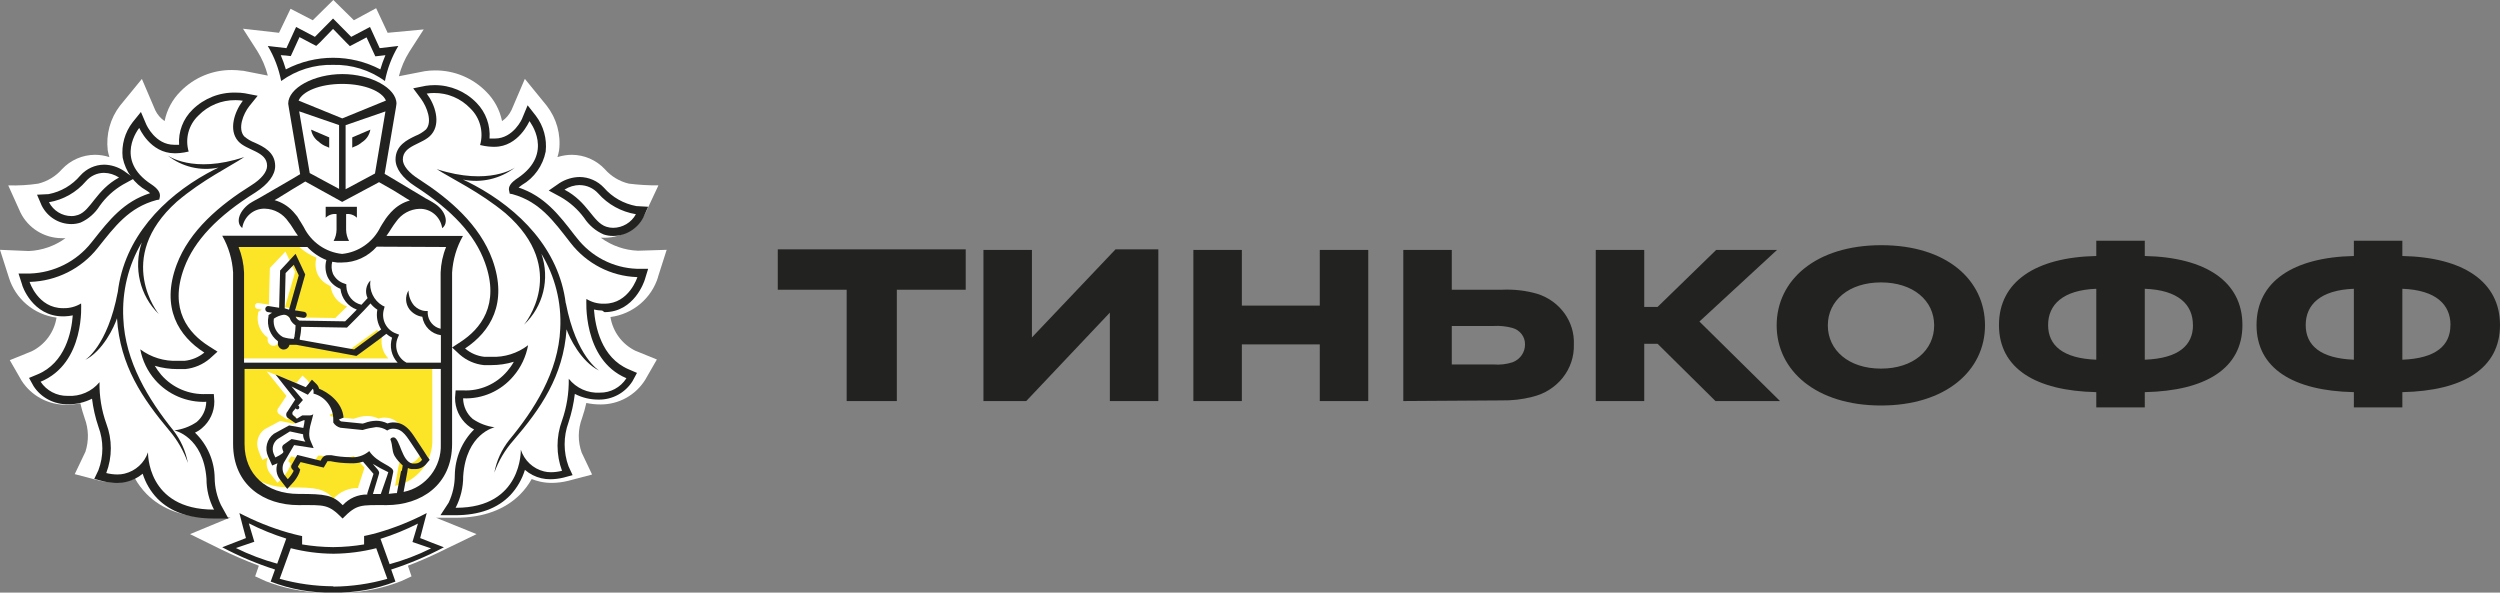 <svg width="135" height="32" viewBox="0 0 135 32" fill="none" xmlns="http://www.w3.org/2000/svg">
<rect x="0" y="0" width="135" height="32" fill="#808080" stroke="none"/>
<path d="M42 15.645H45.72V21.657H48.429V15.645H52.149V13.464H42V15.645ZM55.724 18.221V13.498H53.106V21.657H55.417L59.932 16.882V21.657H62.55V13.464H60.239L55.724 18.221ZM71.268 16.504H67.06V13.498H64.442V21.657H67.06V18.599H71.268V21.657H73.886V13.498H71.268V16.504ZM83.019 15.868C82.401 15.688 81.751 15.615 81.105 15.645H78.396V13.498H75.778V21.657L81.087 21.622C81.643 21.631 82.193 21.571 82.731 21.433C84.094 21.116 85.033 19.935 84.988 18.599C85.042 17.375 84.243 16.259 83.019 15.868ZM81.683 19.561C81.353 19.668 81.001 19.711 80.653 19.681H78.396V17.603H80.653C80.992 17.582 81.335 17.62 81.665 17.706C82.081 17.822 82.36 18.187 82.351 18.599C82.356 19.02 82.094 19.402 81.683 19.561ZM95.958 13.498H92.672L89.511 16.573H88.789V13.498H86.171V21.657H88.789V18.565H89.511L92.636 21.657H96.121L91.769 17.363L95.958 13.498Z" fill="#222220"/>
<path d="M101.593 13.24C98.053 13.24 95.94 15.13 95.94 17.569C95.94 20.008 98.071 21.897 101.574 21.897C105.078 21.897 107.19 20.008 107.19 17.569C107.19 15.13 105.132 13.24 101.593 13.24ZM101.574 19.905C99.823 19.905 98.703 18.908 98.703 17.569C98.703 16.229 99.841 15.25 101.574 15.25C103.308 15.25 104.445 16.229 104.445 17.569C104.445 18.908 103.326 19.905 101.574 19.905ZM115.818 13.824V13H113.199V13.824C109.912 13.893 107.944 15.216 107.944 17.552C107.944 19.887 109.912 21.107 113.199 21.176V22H115.818V21.176C119.122 21.107 121.091 19.887 121.091 17.552C121.091 15.216 119.126 13.893 115.818 13.824ZM113.199 19.424C111.393 19.355 110.598 18.651 110.598 17.552C110.598 16.452 111.393 15.662 113.199 15.594V19.424ZM115.818 19.424V15.594C117.642 15.662 118.418 16.452 118.418 17.552H118.422C118.422 18.651 117.646 19.355 115.818 19.424ZM129.727 13.824V13H127.109V13.824C123.822 13.893 121.853 15.216 121.853 17.552C121.853 19.887 123.822 21.107 127.109 21.176V22H129.727V21.176C133.031 21.107 135 19.887 135 17.552C135 15.216 133.031 13.893 129.727 13.824ZM127.109 19.424C125.303 19.355 124.508 18.651 124.508 17.552C124.508 16.452 125.303 15.662 127.109 15.594V19.424ZM132.323 17.552C132.323 18.651 131.551 19.355 129.727 19.424V15.594C131.551 15.662 132.327 16.452 132.327 17.552H132.323Z" fill="#222220"/>
<path d="M35.525 14.977L36 13.49L34.453 13.539C33.729 13.512 33.031 13.268 32.444 12.839H32.653C33.596 12.835 34.458 12.299 34.876 11.458L35.556 10.01C35.022 10.014 34.489 9.983 33.96 9.917C33.453 9.797 33 9.523 32.658 9.133C32.196 8.642 31.556 8.363 30.88 8.359C30.618 8.359 30.355 8.403 30.102 8.483C30.138 8.363 30.169 8.244 30.191 8.12C30.298 7.256 30.053 6.384 29.515 5.698L28.342 4.259L27.622 5.941C27.507 6.18 27.333 6.389 27.111 6.539C26.987 5.937 26.693 5.388 26.258 4.954C25.529 4.21 24.529 3.794 23.484 3.803C23.302 3.803 23.12 3.816 22.942 3.843L21.538 4.117C21.658 3.648 21.849 3.201 22.107 2.789L22.88 1.589L20.933 1.771L20.311 0.443L19.111 1.094L18 0L16.889 1.094L15.689 0.474L15.067 1.771L13.12 1.55L13.893 2.754C14.151 3.165 14.342 3.613 14.462 4.082L13.129 3.821H13.085C12.898 3.794 12.711 3.781 12.524 3.781C11.48 3.772 10.48 4.188 9.751 4.932C9.311 5.37 9.009 5.928 8.889 6.539C8.676 6.393 8.502 6.194 8.387 5.959L7.662 4.263L6.48 5.707C5.951 6.393 5.716 7.261 5.818 8.12C5.84 8.244 5.871 8.363 5.907 8.483C5.653 8.403 5.391 8.359 5.129 8.359C4.453 8.363 3.813 8.642 3.351 9.133C3.013 9.519 2.564 9.793 2.062 9.917C1.529 9.997 0.987 10.028 0.444 10.01L1.107 11.48C1.524 12.321 2.387 12.857 3.329 12.861H3.538C2.96 13.282 2.271 13.525 1.556 13.556L0 13.49L0.476 14.977C0.831 16.142 1.84 16.996 3.053 17.151C2.929 17.935 2.431 18.612 1.72 18.966L0.529 19.449L1.169 20.56C1.698 21.379 2.609 21.866 3.582 21.857C3.836 21.857 4.089 21.831 4.338 21.777C4.4 22.048 4.48 22.318 4.569 22.579C4.791 23.163 4.804 23.801 4.613 24.394L4.036 25.603L5.329 25.944C5.618 26.019 5.92 26.054 6.218 26.054C6.431 26.054 6.64 26.032 6.849 25.983C7 25.948 7.151 25.904 7.293 25.846C7.458 26.143 7.667 26.417 7.902 26.661C8.729 27.506 9.902 27.936 11.391 27.936H12.453L10.262 28.843L11.924 29.662C12.596 29.99 13.28 30.287 13.978 30.548L13.778 31.123L14.351 31.385C15.302 31.756 16.311 31.965 17.333 32H18.698C19.716 31.965 20.72 31.752 21.667 31.38L22.222 31.123L22.027 30.548C22.733 30.278 23.427 29.972 24.102 29.631L25.733 28.843L23.547 27.958H24.613C26.102 27.958 27.28 27.515 28.102 26.683C28.342 26.439 28.547 26.165 28.711 25.868C28.853 25.926 29.004 25.97 29.156 26.006C29.364 26.054 29.573 26.076 29.787 26.076C30.084 26.076 30.387 26.037 30.676 25.966L31.973 25.625L31.409 24.438C31.195 23.836 31.204 23.177 31.431 22.579C31.524 22.309 31.6 22.034 31.662 21.76C31.911 21.813 32.169 21.84 32.422 21.84C33.404 21.848 34.32 21.344 34.84 20.511L35.471 19.413L34.298 18.935C33.587 18.581 33.089 17.904 32.964 17.12C34.178 16.961 35.187 16.111 35.542 14.942L35.525 14.977Z" fill="white"/>
<path d="M23.342 19.679H12.676V23.663C12.676 25.302 13.862 26.32 15.618 26.32C17.084 26.32 17.471 26.377 18.013 26.918C18.356 26.55 18.84 26.342 19.347 26.351V26.289L19.684 25.253L19.111 24.629C18.88 24.7 18.64 24.726 18.4 24.713C18.04 24.708 17.684 24.673 17.333 24.602H17.222C17.173 24.602 17.173 24.602 17.16 24.629L16.973 24.939L16.742 24.886L15.716 24.646L15.573 24.877V24.903L15.698 25.04L15.645 25.218C15.551 25.434 15.418 25.629 15.249 25.797L14.991 26.072L14.756 25.78L14.582 25.563C14.396 25.319 14.351 25.001 14.458 24.713L14.169 24.832L14.04 24.549L13.969 24.35C13.787 23.929 13.925 23.442 14.293 23.177L15.12 22.734L15.907 22.889C15.907 22.814 15.956 22.544 15.978 22.477H15.933L15.489 22.645L15.044 22.344C14.956 22.256 14.951 22.11 15.044 22.017L15.467 21.379L14.396 20.051L16 20.68L16.333 20.281L16.587 20.52C16.653 20.587 16.698 20.666 16.72 20.759C17.165 20.936 17.987 21.454 18.053 22.296L17.8 22.397C17.831 22.442 17.871 22.477 17.92 22.499L19.093 22.614L19.2 22.583C19.4 22.508 19.613 22.468 19.827 22.464C20.04 22.464 20.249 22.512 20.44 22.605C20.524 22.574 20.618 22.557 20.707 22.552H20.765C21.391 22.552 21.707 23.022 21.956 23.393L22.084 23.579C22.302 23.889 22.591 24.341 22.605 24.359L22.733 24.558L22.573 24.744C22.427 24.939 22.196 25.049 21.951 25.049C21.88 25.054 21.809 25.054 21.738 25.049C21.676 25.036 21.613 25.018 21.551 24.992C21.551 25.054 21.551 25.129 21.516 25.191L21.333 26.236C22.542 25.992 23.396 24.912 23.347 23.681L23.342 19.679ZM12.662 19.356H20.969C20.631 19.002 20.516 18.492 20.667 18.028C20.556 17.975 20.449 17.904 20.356 17.824C20.031 18.063 19.022 18.78 18.782 18.962L18.729 18.997L15.467 18.422H15.4C15.293 18.426 15.187 18.426 15.08 18.422C15.049 18.568 14.92 18.67 14.773 18.67H14.72C14.547 18.639 14.427 18.475 14.454 18.302V18.231C14.031 17.93 13.831 17.408 13.942 16.903V16.846L13.991 16.81C13.991 16.81 14.053 16.766 14.138 16.717L13.902 16.682C13.813 16.664 13.756 16.584 13.769 16.496C13.782 16.407 13.862 16.35 13.951 16.363H13.956L14.52 16.452L14.573 14.473L15.413 13.587L15.938 14.685L15.387 16.589L15.884 16.669C15.973 16.686 16.031 16.766 16.018 16.855C16.005 16.934 15.938 16.987 15.858 16.987H15.831L15.427 16.921V16.952C15.471 17.032 15.538 17.094 15.622 17.133L18.107 17.173L18.742 16.549C18.258 16.381 17.911 15.956 17.853 15.447C17.542 15.327 17.289 15.097 17.147 14.8C17.027 14.521 17.005 14.207 17.089 13.915C16.698 13.76 16.342 13.525 16.053 13.224H12.364C12.542 13.658 12.645 14.118 12.662 14.583V19.356Z" fill="#FCE527"/>
<path d="M30.262 10.63C30.766 10.915 31.202 11.303 31.544 11.768C31.801 12.16 32.165 12.473 32.597 12.66C32.759 12.714 32.935 12.741 33.106 12.741C33.794 12.741 34.424 12.352 34.739 11.745L35 11.165L34.366 11.129C33.682 11.004 33.065 10.656 32.611 10.134C32.273 9.773 31.801 9.563 31.301 9.558C30.914 9.563 30.541 9.679 30.217 9.884L29.632 10.29L30.262 10.63ZM31.315 9.991L31.301 9.996C31.684 9.996 32.044 10.161 32.3 10.442C32.827 11.04 33.547 11.437 34.339 11.567C34.096 12.018 33.623 12.299 33.106 12.303C32.98 12.303 32.854 12.281 32.732 12.241C32.003 11.995 31.747 10.902 30.482 10.241C30.73 10.081 31.018 9.996 31.315 9.991ZM30.559 16.383L30.55 16.374C30.181 13.428 28.025 11.299 25.627 10.009C25.407 9.889 25.2 9.79 25.002 9.697C25.992 9.898 27.022 9.657 27.818 9.041C27.818 9.041 26.428 10.054 23.584 9.134C24.372 9.643 25.902 10.357 27.301 11.518C30.793 14.562 28.296 17.534 28.296 17.534C29.339 16.552 29.704 15.052 29.236 13.705C29.974 14.923 30.329 16.333 30.253 17.753C30.154 20.091 28.844 22.136 27.494 23.765C27.09 24.278 26.811 24.88 26.694 25.523C26.923 24.885 27.27 24.296 27.72 23.787C29.182 22.086 30.419 20.323 30.595 17.784C30.748 18.23 31.369 19.529 32.359 20.015C32.359 20.015 31.117 19.275 30.559 16.383ZM11.93 27.268C11.714 26.813 11.597 26.313 11.592 25.809C11.579 24.885 11.196 24.006 10.53 23.363C10.665 23.3 10.791 23.22 10.904 23.122C11.331 22.76 11.579 22.234 11.574 21.676L11.547 21.279H11.142C10.216 21.323 9.316 20.944 8.708 20.243C8.578 20.091 8.461 19.926 8.357 19.752C8.758 19.873 9.172 19.931 9.59 19.931H10C10.49 19.882 10.953 19.685 11.327 19.368L11.745 18.989L11.268 18.686C10.197 18.007 9.104 16.722 9.945 14.463C10.49 12.995 11.745 11.669 13.793 10.393C14.481 9.947 14.859 9.451 14.859 8.965C14.859 8.215 14.225 7.916 13.761 7.706C13.55 7.626 13.356 7.51 13.185 7.363C12.825 6.947 13.127 6.157 13.464 5.729L13.914 5.171L13.221 5.037C13.064 5.01 12.902 5.001 12.74 5.001C11.862 4.975 11.016 5.309 10.396 5.921C9.887 6.416 9.622 7.113 9.671 7.818H9.401C8.389 7.818 7.912 6.755 7.894 6.711L7.61 6.046L7.16 6.604C6.742 7.148 6.548 7.831 6.625 8.514C6.778 9.268 7.25 9.92 7.925 10.299C7.988 10.339 8.051 10.384 8.105 10.433C6.683 10.88 5.887 11.897 5.05 12.955L4.928 13.107C4.127 14.12 2.912 14.727 1.617 14.771H1L1.189 15.356C1.189 15.427 1.756 17.083 3.398 17.083H3.479C3.632 17.079 3.781 17.061 3.929 17.03C3.862 17.922 3.529 19.6 2.017 20.221L1.567 20.408L1.815 20.855C2.219 21.475 2.917 21.841 3.664 21.832C4.118 21.836 4.564 21.734 4.969 21.529C5.032 22.046 5.149 22.555 5.315 23.046C5.599 23.8 5.599 24.635 5.315 25.389L5.09 25.862L5.603 25.996C5.837 26.05 6.08 26.081 6.323 26.081C6.485 26.081 6.647 26.063 6.805 26.027C7.138 25.951 7.444 25.8 7.705 25.581C7.862 26.081 8.132 26.541 8.497 26.92C9.203 27.639 10.216 27.996 11.534 28H12.335L11.93 27.268ZM11.543 27.518C7.903 27.518 7.993 24.421 7.993 24.421C7.799 24.996 7.322 25.434 6.724 25.577C6.602 25.608 6.472 25.621 6.346 25.621C6.139 25.621 5.936 25.594 5.738 25.545C6.067 24.684 6.067 23.729 5.738 22.867C5.482 22.153 5.36 21.395 5.374 20.636C4.96 21.14 4.325 21.417 3.668 21.377H3.646C3.061 21.386 2.512 21.096 2.192 20.613C4.618 19.614 4.379 16.387 4.379 16.387C4.1 16.557 3.776 16.646 3.448 16.641H3.398C2.048 16.641 1.598 15.222 1.598 15.222H1.625C3.052 15.177 4.388 14.508 5.27 13.397C6.197 12.232 6.953 11.205 8.452 10.803L8.6 10.777L8.632 10.63C8.672 10.402 8.515 10.183 8.182 9.96C6.116 8.621 7.52 6.907 7.52 6.907C7.52 6.907 8.105 8.277 9.432 8.277H9.496C9.649 8.273 9.797 8.26 9.945 8.233L10.188 8.184C9.982 7.487 10.188 6.733 10.72 6.233C11.241 5.698 11.966 5.399 12.717 5.408C12.848 5.408 12.983 5.417 13.113 5.439C12.663 6.032 12.33 7.014 12.857 7.617C13.307 8.139 14.423 8.161 14.423 8.956C14.423 9.286 14.112 9.67 13.559 10.014C11.885 11.058 10.225 12.446 9.536 14.303C8.677 16.619 9.649 18.159 11.034 19.038C10.733 19.288 10.36 19.444 9.968 19.484H9.594C8.87 19.516 8.155 19.297 7.574 18.864C7.691 19.475 7.966 20.047 8.375 20.515C9.064 21.305 10.085 21.743 11.138 21.698C11.129 22.122 10.94 22.524 10.611 22.796C10.252 23.037 9.842 23.189 9.41 23.242C9.41 23.242 10.98 23.559 11.151 25.858C11.147 26.442 11.291 27.018 11.565 27.536L11.543 27.518Z" fill="#222220"/>
<path d="M3.848 12.1H3.853C4.02 12.1 4.192 12.073 4.351 12.019C4.774 11.83 5.132 11.515 5.383 11.118C5.714 10.65 6.142 10.258 6.636 9.969L7.253 9.631L6.68 9.221C6.362 9.014 5.996 8.897 5.621 8.892C5.132 8.897 4.668 9.109 4.338 9.478C3.897 10.001 3.288 10.357 2.622 10.483L2 10.514L2.251 11.1C2.56 11.713 3.173 12.096 3.848 12.1ZM4.642 9.784C4.889 9.501 5.242 9.334 5.617 9.334C5.903 9.338 6.186 9.429 6.428 9.586C5.18 10.267 4.92 11.357 4.223 11.605C4.108 11.645 3.985 11.668 3.861 11.668C3.35 11.668 2.882 11.38 2.644 10.92C3.42 10.789 4.126 10.388 4.642 9.784ZM6.658 17.183C6.583 15.75 6.927 14.326 7.655 13.096C7.196 14.457 7.553 15.971 8.576 16.962C8.576 16.962 6.124 13.961 9.551 10.888C10.923 9.717 12.418 8.996 13.19 8.482C10.402 9.41 9.04 8.388 9.04 8.388C9.82 9.01 10.826 9.253 11.796 9.05C11.602 9.145 11.399 9.248 11.183 9.365C8.832 10.672 6.706 12.821 6.358 15.795V15.773C5.811 18.692 4.594 19.44 4.594 19.44C5.559 18.953 6.173 17.638 6.318 17.187C6.481 19.755 7.707 21.535 9.141 23.247C9.578 23.761 9.922 24.356 10.147 25C10.027 24.356 9.754 23.747 9.353 23.234C8.029 21.589 6.75 19.526 6.658 17.183ZM17.587 11.758C17.742 11.605 17.958 11.533 18.174 11.56V12.411C18.169 12.623 18.116 12.826 18.015 13.011H18.849C18.747 12.826 18.694 12.623 18.69 12.411V11.56C18.902 11.533 19.118 11.605 19.272 11.758V11.168H17.587V11.758ZM17.239 7.671H17.23C17.358 7.784 17.508 7.874 17.671 7.928L17.777 7.978V7.419L16.798 7C16.846 7.279 17.005 7.523 17.239 7.671ZM19.563 7.667L19.559 7.671C19.793 7.523 19.951 7.279 20 7L19.021 7.419V7.973L19.122 7.924C19.285 7.87 19.435 7.779 19.563 7.667Z" fill="#222220"/>
<path d="M21.41 5.598C21.41 4.756 20.019 4 18.487 4C16.954 4 15.563 4.756 15.563 5.598L15.595 5.805L16.208 9.405L15.595 9.769L13.992 10.697C13.992 10.697 13.634 10.885 13.466 10.998C12.861 11.448 12.733 12.051 13.082 12.312C13.17 11.7 13.696 11.25 14.305 11.268C14.813 11.281 15.285 11.543 15.572 11.97C15.661 12.078 15.74 12.195 15.811 12.312C15.904 12.465 15.996 12.6 16.089 12.73H12C12.345 13.334 12.543 14.013 12.587 14.711V23.968C12.587 26.218 14.279 27.276 16.12 27.276C17.533 27.276 17.723 27.208 18.5 28C19.277 27.208 19.467 27.276 20.88 27.276C22.708 27.276 24.413 26.209 24.413 23.968V14.72C24.457 14.022 24.655 13.343 25 12.74H20.867C20.96 12.609 21.052 12.474 21.145 12.321C21.22 12.204 21.3 12.087 21.384 11.979C21.675 11.552 22.147 11.29 22.655 11.277C23.265 11.259 23.79 11.709 23.878 12.321C24.232 12.065 24.104 11.421 23.494 11.007C23.331 10.89 22.973 10.705 22.973 10.705L21.384 9.751L20.77 9.387L21.384 5.787L21.41 5.598ZM16.155 6.012L18.31 6.754V10.201L16.725 9.346L16.155 6.012ZM12.883 13.338H16.597C16.884 13.644 17.237 13.887 17.626 14.04C17.542 14.337 17.564 14.657 17.683 14.94C17.824 15.242 18.076 15.476 18.385 15.597C18.443 16.115 18.787 16.547 19.268 16.718C19.003 16.992 18.743 17.249 18.637 17.352L16.169 17.312C16.085 17.271 16.018 17.208 15.974 17.127V17.096L16.376 17.163H16.402C16.482 17.163 16.548 17.109 16.561 17.028C16.575 16.938 16.517 16.857 16.429 16.839L15.934 16.758L16.482 14.823L15.961 13.707L15.126 14.607L15.073 16.619L14.513 16.529C14.424 16.511 14.345 16.569 14.327 16.659V16.664C14.314 16.754 14.371 16.835 14.46 16.853L14.694 16.889C14.61 16.938 14.552 16.974 14.548 16.983L14.499 17.019V17.078C14.389 17.591 14.592 18.122 15.007 18.428V18.5C14.981 18.675 15.1 18.842 15.272 18.873H15.325C15.471 18.873 15.599 18.77 15.63 18.621C15.736 18.626 15.837 18.626 15.943 18.621H16.009L19.246 19.22L19.299 19.184C19.555 19 20.54 18.284 20.862 18.027C20.955 18.108 21.061 18.18 21.172 18.234C21.021 18.707 21.136 19.224 21.472 19.584H13.179V14.72C13.161 14.247 13.06 13.779 12.883 13.338ZM20.584 17.789C20.249 18.041 19.423 18.653 19.123 18.869L16.186 18.347V18.266C16.235 18.063 16.261 17.856 16.266 17.649L18.738 17.69L18.787 17.64C18.827 17.6 19.608 16.83 20.006 16.385C20.112 16.52 20.235 16.632 20.377 16.722C20.306 17.091 20.381 17.474 20.584 17.789ZM15.678 17.249V17.262C15.745 17.388 15.842 17.496 15.961 17.568C15.957 17.753 15.939 17.933 15.908 18.113C15.908 18.153 15.908 18.194 15.877 18.234V18.297C15.674 18.297 15.475 18.266 15.281 18.203C14.928 18.009 14.729 17.613 14.786 17.208C14.945 17.096 15.126 17.024 15.316 16.997C15.48 16.992 15.625 17.091 15.678 17.249ZM15.374 16.65L15.422 14.747L15.864 14.297L16.133 14.868L15.608 16.722L15.374 16.65ZM20.562 26.677H20.138L20.469 25.574C20.522 25.421 20.249 25.223 20.134 25.048C20.403 25.214 20.681 25.363 20.968 25.498C20.968 25.534 20.562 26.677 20.562 26.677ZM21.697 25.444L21.662 25.412L21.432 26.627C21.286 26.627 21.132 26.659 20.991 26.668L21.233 25.498C21.304 25.151 20.39 25.048 19.939 24.359C19.644 24.611 19.264 24.728 18.884 24.688C18.549 24.683 18.217 24.647 17.891 24.58C17.833 24.575 17.776 24.575 17.718 24.58C17.581 24.571 17.449 24.643 17.378 24.764L17.312 24.877L16.054 24.566L15.753 25.097C15.705 25.169 15.714 25.268 15.775 25.331L15.859 25.426C15.775 25.592 15.669 25.745 15.541 25.876L15.356 25.642C15.215 25.408 15.228 25.106 15.387 24.886L15.882 24.035L16.937 24.197L16.773 23.815C16.553 23.311 16.888 22.667 16.924 22.298C16.924 22.411 16.809 22.433 16.694 22.433H16.389C16.367 22.429 16.341 22.429 16.319 22.433L16.032 22.609L15.806 22.397C15.771 22.33 15.784 22.249 15.837 22.199L16.358 21.601L15.74 20.867L16.623 21.317L16.888 20.993C16.959 21.065 16.928 21.254 16.928 21.254C17.568 21.416 18.014 22.01 17.997 22.685V22.816C18.085 22.96 18.226 23.059 18.385 23.099L19.582 23.221C19.82 23.144 20.063 23.095 20.311 23.063C20.522 23.063 20.734 23.131 20.911 23.248C20.995 23.189 21.096 23.153 21.198 23.149H21.238C21.772 23.149 21.997 23.644 22.284 24.049C22.501 24.359 22.792 24.827 22.792 24.827C22.708 24.953 22.571 25.03 22.421 25.03C22.368 25.034 22.32 25.034 22.267 25.03C21.693 24.922 21.609 23.716 21.282 23.621H21.229C21.167 23.621 21.11 23.657 21.079 23.716C21.229 24.125 21.141 24.292 21.304 24.616C21.423 24.809 21.573 24.985 21.746 25.133C21.746 25.133 21.724 25.313 21.697 25.444ZM15.263 24.265H15.254L15.307 24.404C15.272 24.526 14.866 24.701 14.866 24.701L14.777 24.503C14.663 24.22 14.747 23.896 14.989 23.711L15.656 23.297L16.367 23.45C16.363 23.594 16.407 23.734 16.491 23.851L15.745 23.707L15.303 24.022C15.232 24.085 15.219 24.184 15.263 24.265ZM23.803 23.972C23.852 25.223 23 26.321 21.794 26.564L21.997 25.475C21.997 25.412 22.019 25.336 22.028 25.273C22.09 25.3 22.152 25.318 22.214 25.331C22.284 25.336 22.355 25.336 22.426 25.331C22.669 25.331 22.898 25.219 23.044 25.021L23.203 24.832L23.07 24.647C23.07 24.647 22.774 24.17 22.554 23.855L22.43 23.666C22.183 23.288 21.869 22.811 21.247 22.811H21.189C21.101 22.816 21.008 22.834 20.924 22.865C20.734 22.771 20.527 22.721 20.315 22.721C20.103 22.726 19.891 22.766 19.692 22.843L19.586 22.874L18.421 22.757C18.372 22.735 18.332 22.699 18.301 22.654L18.553 22.55C18.482 21.691 17.67 21.164 17.228 20.988C17.206 20.894 17.162 20.813 17.096 20.746L16.844 20.503L16.623 20.773L16.513 20.908L14.879 20.224L15.943 21.574L15.524 22.222C15.435 22.312 15.431 22.46 15.524 22.555L15.965 22.861L16.407 22.69H16.451C16.451 22.757 16.402 23.032 16.38 23.108L15.612 22.973L14.791 23.423C14.411 23.702 14.279 24.215 14.477 24.647L14.57 24.85L14.698 25.138L14.985 25.016C14.879 25.309 14.923 25.633 15.109 25.88L15.281 26.105L15.511 26.402L15.767 26.123C15.934 25.952 16.067 25.754 16.16 25.534L16.213 25.354L16.089 25.214V25.187L16.23 24.953L17.25 25.196L17.48 25.25L17.604 25.043L17.67 24.931C17.67 24.908 17.67 24.904 17.732 24.904H17.842C18.191 24.976 18.544 25.012 18.898 25.016C19.136 25.03 19.374 25.003 19.604 24.931L20.169 25.588L19.834 26.641V26.704C19.33 26.695 18.849 26.906 18.509 27.28C17.966 26.731 17.581 26.672 16.129 26.672C14.385 26.672 13.206 25.633 13.206 23.972V19.922H23.803V23.972ZM24.09 13.338C23.909 13.775 23.812 14.243 23.794 14.72V17.753C23.41 17.667 23.123 17.334 23.097 16.934V16.794H22.964C22.735 16.776 22.523 16.668 22.364 16.502C22.169 16.272 22.064 15.984 22.059 15.683C21.869 15.998 21.887 16.403 22.108 16.7C22.28 16.92 22.532 17.069 22.805 17.105C22.885 17.627 23.296 18.032 23.808 18.099V19.584H21.953C21.467 19.332 21.264 18.743 21.481 18.234L21.551 18.072L21.388 18.009C20.858 17.82 20.567 17.24 20.734 16.691L20.77 16.556L20.646 16.497C20.182 16.223 19.926 15.687 20.001 15.147C19.759 15.399 19.697 15.782 19.851 16.097C19.763 16.2 19.648 16.322 19.52 16.457C19.056 16.358 18.721 15.948 18.703 15.467V15.354L18.602 15.314C18.332 15.233 18.111 15.044 17.983 14.792C17.899 14.585 17.882 14.351 17.939 14.135C18.027 14.153 18.116 14.166 18.204 14.175C18.293 14.18 18.385 14.18 18.474 14.175C19.189 14.175 19.869 13.86 20.346 13.32L24.09 13.338ZM21.229 10.269L21.953 10.719L22.134 10.827C21.759 10.93 21.419 11.137 21.149 11.425L21.119 11.452C21.057 11.52 20.999 11.588 20.942 11.659L20.907 11.704C20.849 11.777 20.796 11.853 20.748 11.934L20.721 11.975C20.659 12.065 20.602 12.164 20.544 12.262C20.143 13.077 19.361 13.622 18.474 13.712C17.586 13.622 16.804 13.077 16.402 12.262C16.345 12.164 16.288 12.069 16.23 11.975L16.195 11.925L16.054 11.691L16.014 11.642C15.957 11.569 15.899 11.502 15.842 11.439L15.811 11.407C15.541 11.119 15.201 10.912 14.826 10.809L15.012 10.701L15.74 10.251L16.486 9.801L18.478 10.903L20.469 9.837L21.229 10.269ZM20.249 9.369L18.663 10.219V6.759L20.814 6.016L20.249 9.369ZM18.482 6.394L16.124 5.431C16.323 4.945 17.25 4.531 18.482 4.531C19.714 4.531 20.642 4.945 20.84 5.431L18.482 6.394Z" fill="#222220"/>
<path d="M16.061 21.89C16.008 21.89 15.959 21.93 15.954 21.984V21.989C15.95 22.048 15.994 22.102 16.052 22.106H16.056C16.119 22.106 16.163 22.057 16.163 21.998C16.163 21.935 16.119 21.89 16.061 21.89ZM16.056 21.885C16.061 21.885 16.061 21.89 16.061 21.89C16.065 21.89 16.065 21.885 16.07 21.885H16.056ZM23.3 29.296L22.689 29.056L22.857 28.41L23.043 27.705C22.205 28.143 21.328 28.496 20.423 28.758C19.98 28.884 19.661 28.943 19.661 28.943V29.399C19.116 29.49 18.566 29.539 18.012 29.544H17.963C17.409 29.539 16.859 29.49 16.314 29.399V28.948C16.314 28.948 15.99 28.884 15.547 28.758C14.642 28.496 13.764 28.143 12.927 27.705L13.108 28.41L13.281 29.056L12.665 29.296L12 29.553C12.913 30.037 13.866 30.439 14.851 30.755L14.616 31.406C15.684 31.821 16.828 32.025 17.972 31.998H17.998C19.142 32.025 20.286 31.821 21.354 31.406L21.124 30.755C22.104 30.439 23.057 30.037 23.97 29.553L23.3 29.296ZM12.74 29.594L13.733 29.255L13.436 28.261C14.088 28.59 14.762 28.866 15.458 29.083L14.97 30.439C14.203 30.231 13.454 29.946 12.74 29.594ZM18.012 31.677L17.989 31.659C17.014 31.654 16.043 31.519 15.103 31.256L15.702 29.603C16.447 29.793 17.213 29.896 17.985 29.901H18.034C18.805 29.892 19.572 29.793 20.317 29.603L20.915 31.256C19.971 31.528 18.991 31.668 18.012 31.677ZM21.035 30.466V30.452L20.547 29.097C21.243 28.88 21.917 28.604 22.569 28.274L22.272 29.268L23.278 29.612C22.56 29.969 21.806 30.258 21.035 30.466ZM17.985 3.503C18.987 3.476 19.971 3.783 20.787 4.375C20.915 3.707 21.159 3.065 21.509 2.482L20.503 2.6L19.98 1.456L18.965 1.99L17.985 1L17.005 1.99L15.99 1.456L15.467 2.6L14.46 2.482C14.811 3.065 15.055 3.707 15.183 4.375C15.999 3.783 16.983 3.476 17.985 3.503ZM15.422 2.997L15.702 3.029L15.821 2.771L16.172 2.003L16.823 2.347L17.076 2.478L17.28 2.288L17.985 1.56L18.69 2.288L18.894 2.491L19.146 2.36L19.794 2.017L20.148 2.785L20.268 3.042L20.547 3.011L20.813 2.979C20.707 3.228 20.614 3.485 20.538 3.747C18.938 2.911 17.036 2.911 15.436 3.747C15.36 3.485 15.267 3.228 15.161 2.979L15.422 2.997ZM31.134 12.83L31.014 12.681C30.19 11.61 29.405 10.593 28.004 10.127C28.062 10.078 28.119 10.033 28.181 9.992C28.846 9.608 29.316 8.948 29.467 8.185C29.543 7.493 29.352 6.802 28.935 6.251L28.492 5.686L28.212 6.359C28.212 6.4 27.721 7.48 26.727 7.48H26.435C26.488 6.77 26.235 6.07 25.743 5.564C25.145 4.94 24.32 4.592 23.465 4.597C23.305 4.597 23.145 4.61 22.99 4.633L22.312 4.769L22.733 5.333C23.061 5.785 23.358 6.567 23.008 6.987C22.839 7.136 22.649 7.254 22.44 7.335C21.997 7.547 21.359 7.85 21.359 8.609C21.359 9.102 21.735 9.617 22.414 10.055C24.413 11.348 25.65 12.681 26.187 14.181C27.016 16.467 25.934 17.768 24.883 18.455L24.413 18.763L24.826 19.147C25.194 19.468 25.646 19.666 26.129 19.716H26.532C26.945 19.716 27.353 19.657 27.747 19.535C27.65 19.712 27.53 19.879 27.401 20.032C26.803 20.742 25.916 21.13 24.998 21.081H24.604L24.573 21.483C24.568 22.048 24.812 22.581 25.233 22.947C25.344 23.046 25.468 23.128 25.601 23.191C24.945 23.841 24.573 24.732 24.559 25.667C24.559 26.178 24.444 26.684 24.227 27.145L23.784 27.822H24.573C25.876 27.822 26.874 27.456 27.565 26.729C27.924 26.345 28.19 25.879 28.346 25.373C28.603 25.595 28.904 25.748 29.232 25.825C29.387 25.861 29.547 25.879 29.707 25.879C29.946 25.879 30.185 25.848 30.416 25.794L30.921 25.658L30.7 25.179C30.42 24.415 30.42 23.57 30.7 22.807C30.864 22.31 30.979 21.794 31.041 21.27C31.44 21.478 31.883 21.582 32.331 21.578C33.067 21.587 33.754 21.216 34.153 20.588L34.397 20.136L33.954 19.946C32.468 19.318 32.141 17.628 32.074 16.716C32.22 16.747 32.367 16.765 32.517 16.77L32.642 16.856C34.255 16.856 34.796 15.179 34.818 15.107L35 14.515H34.393C33.116 14.47 31.923 13.855 31.134 12.83ZM32.646 16.399H32.584C32.26 16.404 31.941 16.314 31.666 16.142C31.666 16.142 31.431 19.409 33.821 20.421V20.434C33.506 20.922 32.965 21.212 32.393 21.203C31.746 21.243 31.121 20.963 30.713 20.453C30.726 21.221 30.602 21.989 30.349 22.712C30.026 23.584 30.026 24.551 30.349 25.423C30.15 25.473 29.95 25.5 29.747 25.5C29.622 25.5 29.494 25.486 29.374 25.455C28.785 25.31 28.314 24.867 28.124 24.284C28.124 24.284 28.217 27.42 24.63 27.42H24.604C24.874 26.896 25.016 26.313 25.012 25.721C25.167 23.403 26.71 23.073 26.71 23.073C26.284 23.019 25.881 22.866 25.526 22.622C25.202 22.346 25.016 21.939 25.007 21.51C26.045 21.555 27.047 21.117 27.725 20.312C28.133 19.838 28.403 19.26 28.518 18.641C27.947 19.079 27.242 19.3 26.528 19.269H26.164C25.779 19.228 25.411 19.074 25.114 18.817C26.479 17.913 27.437 16.368 26.59 14.023C25.907 12.143 24.271 10.738 22.627 9.68C22.081 9.337 21.753 8.948 21.753 8.614C21.753 7.828 22.848 7.805 23.3 7.258C23.819 6.644 23.495 5.65 23.043 5.053C23.172 5.031 23.305 5.022 23.433 5.022C24.174 5.013 24.888 5.315 25.402 5.857C25.925 6.364 26.125 7.127 25.925 7.832L26.164 7.882C26.311 7.909 26.457 7.923 26.608 7.927H26.705C28.004 7.927 28.589 6.54 28.589 6.54C28.589 6.54 29.973 8.275 27.938 9.63C27.587 9.861 27.432 10.082 27.494 10.308L27.525 10.457L27.672 10.485C29.148 10.891 29.888 11.931 30.806 13.11C31.675 14.235 32.987 14.913 34.393 14.963H34.419C34.419 14.963 33.976 16.399 32.646 16.399Z" fill="#222220"/>
</svg>
